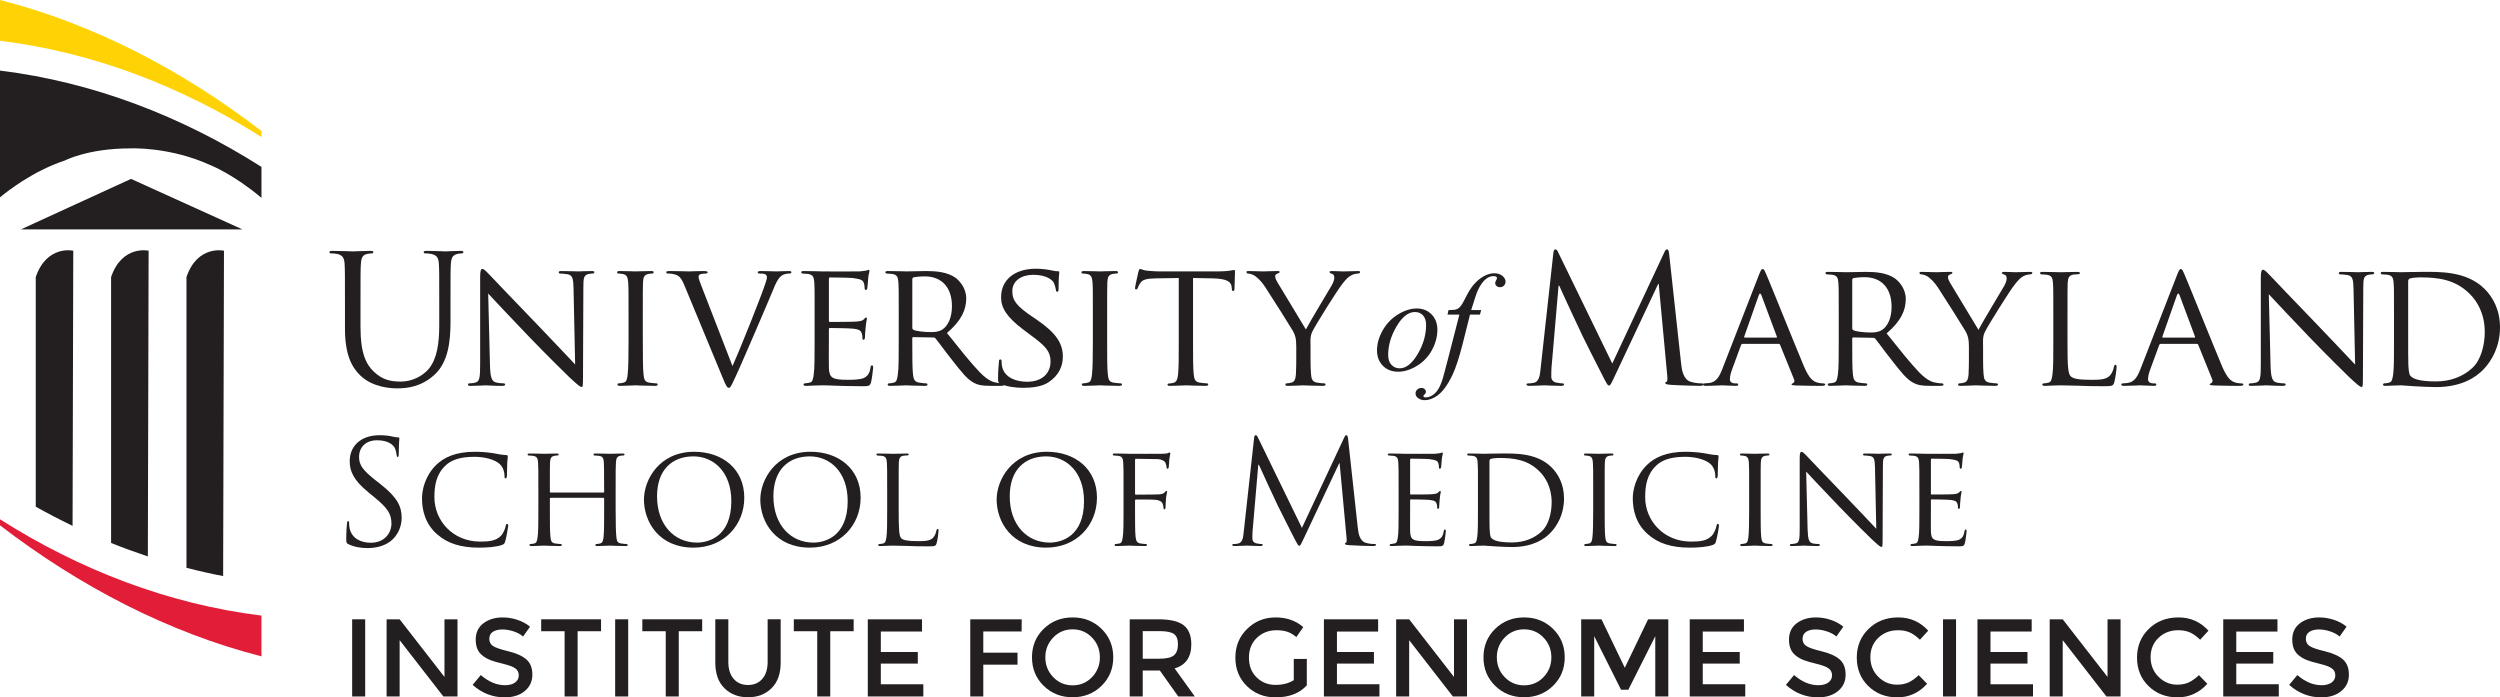 <?xml version="1.0" encoding="UTF-8"?>
<svg id="b" data-name="Layer 2" xmlns="http://www.w3.org/2000/svg" width="520.758" height="145.263" viewBox="0 0 520.758 145.263">
  <g id="c" data-name="Layer 1">
    <g>
      <g>
        <g>
          <path d="m72.574,113.354c-.42-.211-.449-.33-.449-1.141,0-1.498.119-2.697.149-3.176.031-.33.09-.482.242-.482.178,0,.207.092.207.33,0,.271,0,.691.09,1.111.453,2.217,2.43,3.057,4.439,3.057,2.879,0,4.287-2.068,4.287-3.986,0-2.068-.869-3.27-3.447-5.398l-1.35-1.109c-3.18-2.609-3.896-4.467-3.896-6.506,0-3.207,2.396-5.397,6.205-5.397,1.17,0,2.039.119,2.789.299.568.119.81.15,1.049.15.24,0,.301.06.301.209,0,.15-.123,1.141-.123,3.178,0,.482-.058.691-.207.691-.18,0-.209-.15-.242-.391-.027-.359-.209-1.168-.387-1.498-.182-.33-.992-1.59-3.75-1.59-2.068,0-3.688,1.289-3.688,3.478,0,1.709.779,2.789,3.658,5.037l.84.658c3.537,2.789,4.377,4.648,4.377,7.047,0,1.23-.478,3.508-2.549,4.978-1.289.899-2.908,1.26-4.525,1.26-1.41,0-2.789-.211-4.019-.811Z" fill="#231f20"/>
          <path d="m91.113,111.344c-2.58-2.217-3.209-5.127-3.209-7.557,0-1.709.629-4.674,2.969-6.955,1.588-1.527,3.988-2.726,8.037-2.726,1.049,0,2.549.088,3.838.297.988.182,1.828.361,2.697.391.271,0,.33.121.33.271,0,.209-.059.508-.119,1.438-.031.84-.031,2.248-.062,2.611-.029.387-.148.539-.297.539-.182,0-.211-.182-.211-.539,0-.992-.42-2.01-1.109-2.551-.93-.781-2.848-1.41-5.187-1.41-3.387,0-5.006.9-5.937,1.77-1.947,1.801-2.367,4.078-2.367,6.658,0,4.885,3.867,9.232,9.504,9.232,1.978,0,3.299-.148,4.348-1.197.57-.568.93-1.65,1.02-2.129.061-.271.09-.359.269-.359.121,0,.24.178.24.359,0,.18-.359,2.397-.631,3.268-.148.48-.209.57-.658.75-1.08.42-3.059.57-4.768.57-3.957,0-6.627-.932-8.695-2.73Z" fill="#231f20"/>
          <path d="m128.246,106.336c0,2.459.029,4.469.148,5.517.09.75.148,1.23.959,1.35.359.059.959.121,1.17.121.18,0,.238.119.238.209,0,.119-.148.211-.449.211-1.438,0-3.117-.092-3.268-.092-.119,0-1.83.092-2.607.092-.301,0-.42-.061-.42-.211,0-.09.061-.209.209-.209.24,0,.539-.062.779-.121.539-.119.631-.629.721-1.379.119-1.049.119-2.969.119-5.426v-2.551c0-.119-.059-.148-.148-.148h-11.004c-.09,0-.15.029-.15.148v2.551c0,2.457,0,4.406.119,5.455.09.75.18,1.23.959,1.35.391.059.959.121,1.199.121.15,0,.209.119.209.209,0,.119-.119.211-.416.211-1.471,0-3.15-.092-3.269-.092-.152,0-1.828.092-2.641.092-.268,0-.418-.061-.418-.211,0-.09.06-.209.209-.209.24,0,.568-.062.81-.121.508-.119.568-.6.687-1.35.152-1.049.152-3.059.152-5.517v-4.496c0-3.957,0-4.678-.061-5.486-.06-.869-.211-1.289-1.08-1.412-.209-.027-.658-.059-.9-.059-.088,0-.209-.119-.209-.209,0-.148.121-.209.418-.209,1.203,0,2.879.06,3.031.06.119,0,1.799-.06,2.607-.06.299,0,.42.06.42.209,0,.09-.121.209-.211.209-.178,0-.359,0-.658.059-.721.152-.869.512-.932,1.412-.027.809-.027,1.59-.027,5.547v.539c0,.15.061.15.15.15h11.004c.09,0,.148,0,.148-.15v-.539c0-3.957-.029-4.738-.059-5.547-.06-.869-.182-1.289-1.049-1.412-.211-.027-.66-.059-.902-.059-.119,0-.209-.119-.209-.209,0-.148.119-.209.42-.209,1.168,0,2.879.06,2.998.06.15,0,1.83-.06,2.609-.06.301,0,.449.06.449.209,0,.09-.119.209-.24.209-.18,0-.328,0-.658.059-.691.152-.84.512-.9,1.412-.059.809-.059,1.529-.059,5.486v4.496Z" fill="#231f20"/>
          <path d="m144.602,94.106c5.934,0,10.434,3.627,10.434,9.562,0,5.699-4.228,10.406-10.586,10.406-7.227,0-10.314-5.428-10.314-10.016,0-4.109,3.178-9.953,10.467-9.953Zm.598,18.918c2.367,0,7.137-1.26,7.137-8.635,0-6.115-3.719-9.324-7.887-9.324-4.406,0-7.586,2.76-7.586,8.307,0,5.934,3.57,9.652,8.336,9.652Z" fill="#231f20"/>
          <path d="m168.84,94.106c5.934,0,10.434,3.627,10.434,9.562,0,5.699-4.229,10.406-10.586,10.406-7.227,0-10.314-5.428-10.314-10.016,0-4.109,3.178-9.953,10.467-9.953Zm.598,18.918c2.367,0,7.137-1.26,7.137-8.635,0-6.115-3.719-9.324-7.887-9.324-4.406,0-7.586,2.76-7.586,8.307,0,5.934,3.57,9.652,8.336,9.652Z" fill="#231f20"/>
          <path d="m187.201,106.399c0,3.746.061,5.275.539,5.726.42.42,1.439.598,3.508.598,1.381,0,2.549-.029,3.18-.777.33-.391.539-.932.629-1.441.029-.178.119-.33.269-.33.119,0,.18.119.18.391s-.18,1.799-.391,2.549c-.178.602-.268.69-1.678.69-1.889,0-3.359-.029-4.586-.088-1.201-.031-2.1-.062-2.879-.062-.121,0-.57,0-1.082.031-.539.031-1.107.061-1.527.061-.269,0-.42-.061-.42-.211,0-.09.06-.209.209-.209.24,0,.57-.062.81-.121.51-.119.568-.6.689-1.35.15-1.049.15-3.059.15-5.517v-4.496c0-3.957,0-4.678-.061-5.486-.06-.869-.211-1.289-1.078-1.412-.211-.027-.66-.059-.902-.059-.088,0-.207-.119-.207-.209,0-.148.119-.209.418-.209,1.201,0,2.848.06,3,.06.119,0,2.098-.06,2.908-.06.268,0,.42.06.42.209,0,.09-.121.182-.211.182-.18,0-.57.027-.869.059-.781.15-.93.539-.99,1.439-.029.809-.029,1.529-.029,5.486v4.559Z" fill="#231f20"/>
          <path d="m218.07,94.106c5.933,0,10.432,3.627,10.432,9.562,0,5.699-4.227,10.406-10.584,10.406-7.227,0-10.314-5.428-10.314-10.016,0-4.109,3.178-9.953,10.467-9.953Zm.598,18.918c2.367,0,7.137-1.26,7.137-8.635,0-6.115-3.719-9.324-7.887-9.324-4.406,0-7.586,2.76-7.586,8.307,0,5.934,3.57,9.652,8.336,9.652Z" fill="#231f20"/>
          <path d="m234.035,101.84c0-3.957,0-4.678-.062-5.486-.061-.869-.209-1.289-1.078-1.412-.211-.027-.66-.059-.902-.059-.086,0-.209-.119-.209-.209,0-.148.123-.209.42-.209,1.201,0,2.85.06,3,.06.508,0,6.236.029,6.836,0,.508-.033.961-.033,1.199-.123.148-.029.27-.148.359-.148.119,0,.18.119.18.238,0,.182-.119.482-.209,1.203-.029.238-.06,1.375-.119,1.676-.031.121-.121.272-.24.272s-.209-.119-.209-.301c0-.209-.092-.629-.242-.959-.148-.33-.779-.75-1.797-.75l-4.32-.06c-.148,0-.209.06-.209.271v6.955c0,.15,0,.24.182.24l3.598-.031c.449,0,.838,0,1.199-.027.629-.062.988-.152,1.227-.449.121-.152.242-.271.33-.271.123,0,.152.09.152.209,0,.148-.182.57-.24,1.41-.06.51-.09,1.529-.09,1.707,0,.242-.06.512-.242.512-.148,0-.178-.121-.178-.24-.029-.271-.061-.629-.182-.93-.119-.359-.539-.69-1.35-.809-.658-.09-3.775-.061-4.225-.061-.152,0-.182.061-.182.238v2.039c0,2.52,0,4.529.119,5.517.09.75.24,1.23.961,1.35.391.059.959.121,1.197.121.152,0,.211.119.211.209,0,.119-.119.211-.418.211-1.471,0-3.178-.092-3.299-.092-.15,0-1.799.092-2.609.092-.269,0-.42-.061-.42-.211,0-.09.06-.209.209-.209.24,0,.57-.09.812-.121.508-.09.568-.6.687-1.35.152-1.049.152-3.059.152-5.517v-4.496Z" fill="#231f20"/>
          <path d="m282.828,109.877c.119,1.078.33,2.756,1.621,3.176.869.271,1.648.271,1.949.271.148,0,.238.029.238.148,0,.18-.27.272-.629.272-.66,0-3.898-.092-5.008-.182-.689-.059-.84-.148-.84-.301,0-.119.06-.178.209-.209.152-.029.182-.539.119-1.08l-1.437-15.471h-.09l-7.346,15.592c-.631,1.32-.721,1.59-.99,1.59-.209,0-.359-.301-.93-1.381-.777-1.467-3.355-6.654-3.508-6.955-.27-.539-3.629-7.734-3.957-8.545h-.121l-1.197,13.912c-.033.48-.033,1.02-.033,1.529,0,.449.332.84.781.932.512.119.961.148,1.139.148.123,0,.242.059.242.148,0,.211-.182.272-.541.272-1.109,0-2.547-.092-2.789-.092-.27,0-1.709.092-2.518.092-.301,0-.51-.061-.51-.272,0-.09.148-.148.301-.148.238,0,.449,0,.898-.09.99-.182,1.078-1.352,1.199-2.488l2.16-19.551c.027-.33.148-.539.328-.539.182,0,.301.119.449.449l9.176,18.859,8.816-18.828c.119-.271.238-.48.449-.48.209,0,.299.24.357.809l2.01,18.412Z" fill="#231f20"/>
          <path d="m291.334,101.84c0-3.957,0-4.678-.06-5.486-.063-.869-.211-1.289-1.08-1.412-.209-.027-.658-.059-.9-.059-.088,0-.211-.119-.211-.209,0-.148.123-.209.422-.209,1.199,0,2.91.06,3.059.06.18,0,5.697.029,6.297,0,.51-.033.988-.123,1.197-.152.123-.029.242-.119.361-.119.09,0,.121.119.121.238,0,.182-.15.482-.211,1.203-.029.238-.09,1.375-.148,1.676-.031.121-.123.272-.242.272-.148,0-.211-.119-.211-.33,0-.18-.027-.6-.148-.9-.18-.42-.449-.598-1.889-.779-.449-.06-3.51-.09-3.807-.09-.121,0-.152.09-.152.271v6.926c0,.178,0,.267.152.267.33,0,3.807,0,4.406-.059.631-.06,1.019-.09,1.289-.359.182-.18.301-.33.391-.33.088,0,.148.06.148.209s-.148.57-.209,1.41c-.06.51-.119,1.469-.119,1.648,0,.211-.062.48-.24.48-.119,0-.18-.092-.18-.24,0-.24,0-.51-.119-.84-.092-.359-.33-.658-1.351-.779-.719-.09-3.537-.119-3.986-.119-.15,0-.182.09-.182.178v2.129c0,.871-.027,3.838,0,4.348.062,1.711.541,2.039,3.15,2.039.689,0,1.947,0,2.637-.268.691-.301,1.049-.75,1.201-1.772.059-.299.119-.391.269-.391s.18.211.18.391c0,.182-.211,1.92-.361,2.459-.178.66-.449.66-1.467.66-1.98,0-3.508-.059-4.588-.088-1.111-.062-1.799-.062-2.189-.062-.059,0-.57,0-1.141.031-.508.031-1.109.061-1.527.061-.27,0-.422-.061-.422-.211,0-.09.062-.209.211-.209.238,0,.568-.09.811-.121.508-.09.568-.6.689-1.35.15-1.049.15-3.059.15-5.517v-4.496Z" fill="#231f20"/>
          <path d="m307.863,101.84c0-3.957,0-4.678-.062-5.486-.06-.869-.209-1.289-1.078-1.412-.211-.027-.66-.059-.902-.059-.086,0-.209-.119-.209-.209,0-.148.123-.209.42-.209,1.201,0,2.91.06,3.059.06.301,0,1.98-.06,3.539-.06,2.639,0,7.465-.24,10.586,2.906,1.316,1.32,2.578,3.449,2.578,6.477,0,3.209-1.381,5.668-2.85,7.166-1.141,1.17-3.51,2.939-8.006,2.939-1.141,0-2.549-.09-3.689-.15-1.137-.088-2.037-.15-2.158-.15-.059,0-.539.031-1.078.031-.539.031-1.17.061-1.59.061-.269,0-.42-.061-.42-.211,0-.09.061-.209.209-.209.24,0,.57-.062.813-.121.508-.119.568-.6.687-1.35.152-1.049.152-3.059.152-5.517v-4.496Zm2.396,2.758c0,2.699,0,5.068.029,5.547.031.631.09,1.561.301,1.828.328.482,1.26,1.022,4.377,1.022,2.43,0,4.588-.811,6.178-2.311,1.379-1.289,2.07-3.717,2.07-6.057,0-3.236-1.412-5.305-2.492-6.387-2.486-2.518-5.394-2.846-8.543-2.846-.512,0-1.351.09-1.59.178-.24.09-.33.209-.33.51v8.516Z" fill="#231f20"/>
          <path d="m334.262,106.336c0,2.459,0,4.469.119,5.517.09.75.182,1.23.959,1.35.391.059.961.121,1.199.121.152,0,.211.119.211.209,0,.119-.121.211-.422.211-1.467,0-3.176-.092-3.295-.092-.15,0-1.799.092-2.609.092-.27,0-.42-.061-.42-.211,0-.09.061-.209.209-.209.24,0,.568-.062.811-.121.512-.119.598-.6.689-1.35.119-1.049.15-3.059.15-5.517v-4.496c0-3.957,0-4.678-.06-5.486-.061-.869-.268-1.26-.84-1.379-.301-.061-.631-.092-.809-.092-.121,0-.209-.119-.209-.209,0-.148.119-.209.42-.209.869,0,2.518.06,2.668.06.119,0,1.828-.06,2.637-.06.301,0,.42.06.42.209,0,.09-.119.209-.211.209-.178,0-.357,0-.658.059-.721.152-.869.512-.93,1.412-.029.809-.029,1.529-.029,5.486v4.496Z" fill="#231f20"/>
          <path d="m343.324,111.344c-2.582-2.217-3.211-5.127-3.211-7.557,0-1.709.629-4.674,2.969-6.955,1.59-1.527,3.988-2.726,8.037-2.726,1.049,0,2.549.088,3.838.297.988.182,1.828.361,2.697.391.271,0,.33.121.33.271,0,.209-.059.508-.119,1.438-.029.84-.029,2.248-.061,2.611-.031.387-.15.539-.299.539-.182,0-.209-.182-.209-.539,0-.992-.422-2.01-1.111-2.551-.932-.781-2.85-1.41-5.186-1.41-3.389,0-5.008.9-5.937,1.77-1.949,1.801-2.369,4.078-2.369,6.658,0,4.885,3.867,9.232,9.506,9.232,1.976,0,3.297-.148,4.348-1.197.568-.568.928-1.65,1.018-2.129.06-.271.09-.359.271-.359.119,0,.238.178.238.359,0,.18-.359,2.397-.629,3.268-.148.48-.211.57-.66.75-1.078.42-3.059.57-4.768.57-3.957,0-6.627-.932-8.693-2.73Z" fill="#231f20"/>
          <path d="m366.75,106.336c0,2.459,0,4.469.119,5.517.09.75.18,1.23.959,1.35.391.059.959.121,1.199.121.15,0,.209.119.209.209,0,.119-.119.211-.416.211-1.471,0-3.18-.092-3.299-.092-.152,0-1.799.092-2.611.092-.268,0-.418-.061-.418-.211,0-.09.061-.209.209-.209.24,0,.568-.062.811-.121.508-.119.598-.6.687-1.35.121-1.049.152-3.059.152-5.517v-4.496c0-3.957,0-4.678-.06-5.486-.061-.869-.271-1.26-.84-1.379-.301-.061-.631-.092-.809-.092-.123,0-.209-.119-.209-.209,0-.148.119-.209.418-.209.871,0,2.518.06,2.67.06.119,0,1.828-.06,2.637-.06.299,0,.42.06.42.209,0,.09-.121.209-.211.209-.178,0-.359,0-.658.059-.721.152-.869.512-.932,1.412-.027.809-.027,1.529-.027,5.486v4.496Z" fill="#231f20"/>
          <path d="m376.531,110.266c.062,2.098.301,2.729,1.021,2.91.478.119,1.078.148,1.318.148.119,0,.209.09.209.209,0,.15-.18.211-.48.211-1.498,0-2.549-.092-2.787-.092-.24,0-1.348.092-2.551.092-.268,0-.418-.029-.418-.211,0-.119.09-.209.209-.209.209,0,.691-.029,1.08-.148.66-.182.75-.873.75-3.18v-14.602c0-1.021.15-1.289.359-1.289.301,0,.75.508,1.02.777.418.422,4.258,4.498,8.336,8.697,2.607,2.697,5.428,5.725,6.236,6.564l-.269-12.773c-.031-1.648-.18-2.219-.99-2.367-.479-.09-1.08-.121-1.289-.121-.18,0-.211-.148-.211-.238,0-.152.211-.18.512-.18,1.197,0,2.457.06,2.758.06s1.17-.06,2.248-.06c.271,0,.482.027.482.18,0,.09-.123.238-.301.238-.121,0-.33,0-.631.059-.869.182-.93.691-.93,2.221l-.059,14.932c0,1.68-.031,1.83-.209,1.83-.271,0-.543-.209-2.01-1.56-.271-.238-4.08-3.988-6.869-6.897-3.055-3.207-6.023-6.326-6.836-7.226l.301,12.025Z" fill="#231f20"/>
          <path d="m399.813,101.84c0-3.957,0-4.678-.061-5.486-.061-.869-.209-1.289-1.08-1.412-.209-.027-.658-.059-.9-.059-.088,0-.207-.119-.207-.209,0-.148.119-.209.418-.209,1.201,0,2.91.06,3.059.06.182,0,5.697.029,6.297,0,.51-.033.988-.123,1.197-.152.123-.029.242-.119.363-.119.09,0,.119.119.119.238,0,.182-.15.482-.211,1.203-.029.238-.09,1.375-.148,1.676-.031.121-.123.272-.242.272-.148,0-.209-.119-.209-.33,0-.18-.029-.6-.148-.9-.182-.42-.449-.598-1.891-.779-.449-.06-3.508-.09-3.809-.09-.119,0-.148.09-.148.271v6.926c0,.178,0,.267.148.267.332,0,3.809,0,4.41-.059.629-.06,1.017-.09,1.289-.359.18-.18.299-.33.391-.33.086,0,.148.06.148.209s-.148.57-.211,1.41c-.061.51-.119,1.469-.119,1.648,0,.211-.06.48-.24.48-.119,0-.18-.092-.18-.24,0-.24,0-.51-.119-.84-.092-.359-.33-.658-1.35-.779-.721-.09-3.539-.119-3.988-.119-.15,0-.18.09-.18.178v2.129c0,.871-.029,3.838,0,4.348.061,1.711.539,2.039,3.148,2.039.689,0,1.949,0,2.637-.268.691-.301,1.051-.75,1.201-1.772.059-.299.119-.391.269-.391s.18.211.18.391c0,.182-.209,1.92-.361,2.459-.178.66-.449.66-1.467.66-1.98,0-3.508-.059-4.588-.088-1.109-.062-1.799-.062-2.189-.062-.059,0-.568,0-1.141.031-.508.031-1.107.061-1.527.061-.269,0-.42-.061-.42-.211,0-.09.06-.209.209-.209.24,0,.568-.09.811-.121.512-.09.57-.6.689-1.35.15-1.049.15-3.059.15-5.517v-4.496Z" fill="#231f20"/>
        </g>
        <g>
          <g>
            <path d="m71.856,63.043c0-5.801,0-6.844-.072-8.031-.076-1.266-.373-1.861-1.6-2.121-.297-.074-.93-.111-1.264-.111-.15,0-.299-.076-.299-.225,0-.223.186-.295.594-.295,1.676,0,3.943.109,4.277.109.336,0,2.568-.109,3.684-.109.408,0,.594.072.594.295,0,.148-.148.225-.295.225-.262,0-.486.037-.932.111-1.004.149-1.303.818-1.375,2.121-.074,1.188-.074,2.23-.074,8.031v5.207c0,5.357,1.189,7.664,2.789,9.187,1.822,1.711,3.496,2.047,5.613,2.047,2.271,0,4.504-1.08,5.84-2.68,1.713-2.119,2.16-5.281,2.16-9.111v-4.65c0-5.801,0-6.844-.076-8.031-.074-1.266-.371-1.861-1.6-2.121-.297-.074-.93-.111-1.266-.111-.148,0-.297-.076-.297-.225,0-.223.187-.295.596-.295,1.674,0,3.721.109,3.943.109.262,0,2.008-.109,3.125-.109.406,0,.596.072.596.295,0,.148-.15.225-.299.225-.262,0-.482.037-.93.111-1.006.223-1.301.818-1.377,2.121-.072,1.188-.072,2.23-.072,8.031v3.982c0,4.016-.447,8.479-3.424,11.119-2.678,2.381-5.467,2.752-7.662,2.752-1.264,0-5.021-.148-7.66-2.641-1.824-1.748-3.238-4.352-3.238-9.781v-5.432Z" fill="#231f20"/>
            <path d="m102.063,76.062c.072,2.604.371,3.385,1.264,3.606.596.15,1.338.188,1.635.188.15,0,.262.111.262.26,0,.185-.223.262-.596.262-1.859,0-3.162-.111-3.459-.111s-1.672.111-3.162.111c-.334,0-.519-.039-.519-.262,0-.149.111-.26.262-.26.258,0,.853-.037,1.338-.188.816-.221.93-1.078.93-3.941v-18.113c0-1.266.185-1.6.447-1.6.371,0,.93.633,1.264.967.519.523,5.281,5.578,10.34,10.787,3.234,3.346,6.73,7.103,7.736,8.146l-.334-15.844c-.039-2.047-.225-2.754-1.228-2.941-.596-.109-1.338-.148-1.6-.148-.223,0-.26-.186-.26-.297,0-.185.26-.223.631-.223,1.49,0,3.051.074,3.424.074.371,0,1.451-.074,2.787-.074.336,0,.598.037.598.223,0,.111-.15.297-.371.297-.15,0-.41,0-.781.076-1.08.223-1.152.854-1.152,2.752l-.076,18.523c0,2.082-.037,2.268-.262,2.268-.334,0-.67-.262-2.49-1.934-.334-.299-5.059-4.947-8.518-8.555-3.795-3.98-7.477-7.848-8.479-8.963l.371,14.914Z" fill="#231f20"/>
            <path d="m133.904,71.189c0,3.049,0,5.543.15,6.844.111.93.221,1.525,1.191,1.672.482.076,1.187.15,1.486.15.185,0,.26.148.26.26,0,.15-.148.262-.521.262-1.822,0-3.943-.111-4.092-.111-.185,0-2.23.111-3.234.111-.336,0-.52-.076-.52-.262,0-.111.072-.26.258-.26.297,0,.707-.074,1.006-.15.633-.147.742-.742.853-1.672.15-1.301.187-3.795.187-6.844v-5.578c0-4.91,0-5.803-.074-6.807-.076-1.078-.334-1.562-1.043-1.711-.371-.074-.781-.113-1.004-.113-.148,0-.26-.149-.26-.258,0-.188.148-.262.521-.262,1.078,0,3.123.074,3.308.074.148,0,2.27-.074,3.273-.074.371,0,.519.074.519.262,0,.109-.148.258-.258.258-.225,0-.447,0-.818.076-.892.185-1.078.633-1.154,1.748-.037,1.004-.037,1.896-.037,6.807v5.578Z" fill="#231f20"/>
            <path d="m152.578,76.248c1.898-4.24,6.172-15.025,6.881-17.295.149-.482.299-.93.299-1.191,0-.258-.113-.557-.447-.668-.371-.113-.744-.113-1.115-.113-.187,0-.371-.109-.371-.258,0-.188.221-.262.742-.262,1.303,0,2.789.074,3.197.074.187,0,1.602-.074,2.568-.074.334,0,.519.074.519.223s-.111.297-.371.297c-.225,0-.969,0-1.563.375-.445.297-.967.742-1.824,2.898-.371.895-1.969,4.686-3.644,8.555-2.006,4.613-3.459,8.033-4.201,9.596-.893,1.897-1.08,2.381-1.414,2.381-.371,0-.596-.408-1.228-1.934l-8.031-19.379c-.744-1.783-1.191-2.117-2.27-2.379-.521-.113-1.08-.113-1.266-.113s-.258-.186-.258-.297c0-.185.334-.223.853-.223,1.562,0,3.424.074,3.83.074.336,0,1.785-.074,3.051-.074.594,0,.892.074.892.223s-.111.297-.334.297c-.371,0-.895.039-1.191.148-.336.15-.371.336-.371.561,0,.408.41,1.373.892,2.639l6.174,15.92Z" fill="#231f20"/>
            <path d="m169.688,65.611c0-4.91,0-5.803-.072-6.807-.076-1.078-.262-1.6-1.34-1.748-.26-.037-.818-.076-1.115-.076-.111,0-.26-.149-.26-.258,0-.188.148-.262.52-.262,1.486,0,3.609.074,3.795.074.223,0,7.064.039,7.809,0,.633-.037,1.228-.149,1.49-.188.146-.035.295-.149.443-.149.113,0,.15.149.15.299,0,.225-.186.596-.26,1.488-.039.295-.111,1.709-.187,2.084-.037.148-.146.334-.295.334-.189,0-.262-.15-.262-.41,0-.223-.037-.742-.186-1.115-.225-.521-.559-.742-2.344-.969-.557-.072-4.352-.111-4.725-.111-.148,0-.185.111-.185.338v8.59c0,.223,0,.336.185.336.41,0,4.725,0,5.469-.076.781-.074,1.266-.111,1.6-.445.223-.225.371-.41.484-.41.111,0,.184.074.184.262,0,.185-.184.705-.26,1.748-.074.633-.15,1.82-.15,2.043,0,.262-.072.596-.295.596-.148,0-.225-.109-.225-.297,0-.299,0-.633-.148-1.041-.113-.445-.408-.816-1.672-.967-.895-.111-4.391-.148-4.949-.148-.186,0-.223.109-.223.223v2.641c0,1.08-.035,4.762,0,5.392.076,2.121.67,2.531,3.906,2.531.855,0,2.418,0,3.271-.336.857-.373,1.305-.93,1.49-2.195.072-.373.148-.482.334-.482s.223.26.223.482-.26,2.381-.447,3.051c-.223.816-.557.816-1.82.816-2.457,0-4.353-.072-5.691-.111-1.377-.072-2.232-.072-2.715-.072-.076,0-.709,0-1.414.035-.633.037-1.377.076-1.896.076-.334,0-.521-.076-.521-.262,0-.111.074-.26.26-.26.299,0,.709-.111,1.006-.15.633-.109.705-.742.855-1.672.184-1.301.184-3.795.184-6.844v-5.578Z" fill="#231f20"/>
            <path d="m187.211,65.611c0-4.91,0-5.803-.074-6.807-.074-1.078-.262-1.6-1.34-1.748-.258-.037-.818-.076-1.115-.076-.111,0-.26-.149-.26-.258,0-.188.148-.262.519-.262,1.488,0,3.684.074,3.867.074.338,0,3.09-.074,4.094-.074,2.082,0,4.389.185,6.1,1.377.818.594,2.268,2.119,2.268,4.315,0,2.344-.965,4.611-4.016,7.215,2.676,3.346,4.947,6.211,6.844,8.184,1.748,1.783,2.828,2.082,3.644,2.193.633.111.967.111,1.152.111s.299.148.299.26c0,.185-.185.262-.781.262h-2.047c-1.859,0-2.678-.186-3.496-.633-1.412-.744-2.602-2.27-4.463-4.65-1.377-1.709-2.826-3.754-3.531-4.611-.15-.15-.226-.185-.447-.185l-4.166-.074c-.148,0-.225.074-.225.26v.744c0,3.049,0,5.506.15,6.807.111.93.297,1.525,1.301,1.672.445.076,1.154.15,1.449.15.225,0,.262.148.262.26,0,.15-.148.262-.52.262-1.785,0-3.871-.111-4.019-.111-.035,0-2.23.111-3.234.111-.334,0-.519-.076-.519-.262,0-.111.072-.26.258-.26.299,0,.709-.074,1.006-.15.633-.147.705-.742.855-1.672.186-1.301.186-3.795.186-6.844v-5.578Zm2.826,2.678c0,.185.076.297.225.408.484.262,2.156.482,3.605.482.781,0,1.676-.035,2.457-.555,1.115-.746,1.971-2.42,1.971-4.838,0-3.943-2.156-6.211-5.652-6.211-.969,0-2.01.113-2.344.186-.148.076-.262.186-.262.375v10.152Z" fill="#231f20"/>
            <path d="m208.377,79.93c-.447-.225-.482-.334-.482-1.191,0-1.559.148-2.824.185-3.348,0-.334.076-.52.26-.52.187,0,.299.113.299.371,0,.262,0,.709.109,1.156.523,2.305,2.976,3.121,5.172,3.121,3.234,0,4.908-1.82,4.908-4.201,0-2.268-1.227-3.348-4.127-5.506l-1.49-1.115c-3.531-2.643-4.684-4.576-4.684-6.77,0-3.719,2.935-5.951,7.252-5.951,1.303,0,2.604.188,3.385.371.633.15.893.15,1.152.15.262,0,.334.037.334.225,0,.148-.148,1.188-.148,3.348,0,.482-.037.705-.26.705-.225,0-.262-.15-.297-.408-.037-.373-.299-1.229-.484-1.562-.225-.373-1.301-1.562-4.24-1.562-2.381,0-4.35,1.19-4.35,3.42,0,2.01,1.002,3.162,4.238,5.357l.93.633c3.978,2.715,5.355,4.908,5.355,7.623,0,1.861-.705,3.869-3.049,5.393-1.377.894-3.424,1.117-5.207,1.117-1.525,0-3.424-.223-4.762-.855Z" fill="#231f20"/>
            <path d="m230.621,71.189c0,3.049,0,5.543.148,6.844.113.93.223,1.525,1.191,1.672.484.076,1.189.15,1.488.15.184,0,.26.148.26.26,0,.15-.148.262-.521.262-1.822,0-3.943-.111-4.092-.111-.185,0-2.232.111-3.236.111-.334,0-.519-.076-.519-.262,0-.111.074-.26.26-.26.297,0,.707-.074,1.006-.15.633-.147.742-.742.853-1.672.15-1.301.186-3.795.186-6.844v-5.578c0-4.91,0-5.803-.072-6.807-.076-1.078-.334-1.562-1.043-1.711-.371-.074-.781-.113-1.004-.113-.148,0-.26-.149-.26-.258,0-.188.148-.262.521-.262,1.076,0,3.123.074,3.309.074.148,0,2.27-.074,3.273-.074.371,0,.519.074.519.262,0,.109-.148.258-.258.258-.225,0-.447,0-.818.076-.895.185-1.078.633-1.154,1.748-.037,1.004-.037,1.896-.037,6.807v5.578Z" fill="#231f20"/>
            <path d="m248.512,71.189c0,3.049,0,5.543.148,6.844.113.93.262,1.525,1.266,1.672.445.076,1.191.15,1.488.15.223,0,.26.148.26.26,0,.15-.15.262-.521.262-1.783,0-3.867-.111-4.055-.111-.148,0-2.416.111-3.383.111-.371,0-.519-.076-.519-.262,0-.111.072-.221.258-.221.297,0,.672-.076.969-.15.67-.149.855-.781.967-1.711.15-1.301.15-3.795.15-6.844v-13.279l-4.725.076c-2.047.037-2.828.26-3.311,1.004-.371.557-.41.781-.519,1.004-.076.26-.187.297-.336.297-.074,0-.225-.072-.225-.26,0-.336.67-3.16.709-3.422.072-.186.223-.596.334-.596.223,0,.557.262,1.451.373.93.111,2.193.149,2.565.149h12.35c1.078,0,1.82-.074,2.344-.149.482-.074.781-.148.928-.148.148,0,.148.185.148.371,0,.967-.109,3.234-.109,3.609,0,.258-.15.406-.299.406s-.225-.109-.262-.555l-.035-.336c-.113-.967-.818-1.674-3.943-1.748l-4.092-.076v13.279Z" fill="#231f20"/>
            <path d="m270.014,72.156c0-1.711-.225-2.344-.709-3.234-.258-.486-4.684-7.516-5.801-9.188-.781-1.191-1.562-1.897-2.158-2.307-.482-.299-1.115-.447-1.377-.447-.186,0-.334-.149-.334-.297s.111-.223.41-.223c.633,0,3.086.074,3.234.074.225,0,1.562-.074,2.828-.074.373,0,.447.074.447.223,0,.111-.223.225-.521.336-.26.109-.41.26-.41.52,0,.447.225.818.447,1.229l5.949,9.857c.672-1.342,4.762-8.109,5.357-9.152.41-.705.559-1.227.559-1.635,0-.447-.148-.709-.521-.818-.297-.074-.484-.225-.484-.373,0-.111.187-.185.523-.185.853,0,2.006.074,2.267.074.221,0,2.564-.074,3.197-.074.223,0,.41.074.41.185,0,.148-.148.334-.41.334-.371,0-1.004.113-1.525.41-.631.371-.928.707-1.635,1.562-1.08,1.266-5.691,8.703-6.361,10.043-.557,1.115-.408,2.117-.408,3.16v2.715c0,.52,0,1.861.111,3.162.076.93.297,1.525,1.264,1.672.447.076,1.191.15,1.49.15.185,0,.258.148.258.26,0,.15-.186.262-.52.262-1.824,0-3.943-.111-4.129-.111-.148,0-2.23.111-3.197.111-.375,0-.523-.076-.523-.262,0-.111.076-.26.262-.26.297,0,.668-.074.967-.15.67-.147.893-.742.967-1.672.076-1.301.076-2.643.076-3.162v-2.715Z" fill="#231f20"/>
          </g>
          <g>
            <path d="m350.168,75.611c.148,1.33.406,3.399,1.994,3.916,1.072.332,2.031.332,2.4.332.184,0,.295.037.295.184,0,.223-.332.332-.775.332-.812,0-4.801-.109-6.166-.221-.85-.076-1.035-.185-1.035-.371,0-.146.072-.219.26-.256.184-.039.221-.666.144-1.33l-1.771-19.057h-.109l-9.045,19.205c-.777,1.623-.891,1.955-1.223,1.955-.258,0-.441-.367-1.141-1.699-.963-1.809-4.137-8.195-4.322-8.566-.332-.664-4.467-9.527-4.875-10.524h-.146l-1.477,17.135c-.037.592-.037,1.256-.037,1.883,0,.553.404,1.035.959,1.145.627.147,1.182.186,1.404.186.147,0,.295.074.295.184,0,.258-.223.332-.664.332-1.367,0-3.141-.109-3.436-.109-.332,0-2.103.109-3.103.109-.367,0-.627-.074-.627-.332,0-.109.186-.184.369-.184.297,0,.555,0,1.109-.113,1.217-.219,1.33-1.66,1.476-3.062l2.658-24.078c.037-.404.186-.664.408-.664.219,0,.367.149.555.555l11.297,23.227,10.855-23.189c.148-.332.297-.592.555-.592s.371.297.443,1l2.475,22.67Z" fill="#231f20"/>
            <path d="m366.393,57.26c.404-1.033.555-1.219.775-1.219.332,0,.443.443.775,1.145.59,1.328,5.799,14.291,7.793,19.053,1.182,2.809,2.068,3.213,2.767,3.435.48.147.961.186,1.293.186.184,0,.406.074.406.258s-.367.258-.738.258c-.48,0-2.879,0-5.133-.074-.627-.035-1.145-.035-1.145-.223,0-.145.072-.145.223-.219.184-.076.516-.332.295-.85l-2.918-7.201c-.072-.148-.109-.184-.295-.184h-7.496c-.148,0-.258.072-.334.258l-1.846,5.023c-.295.773-.478,1.549-.478,2.104,0,.627.553.85,1.105.85h.295c.26,0,.332.109.332.258,0,.184-.182.258-.477.258-.777,0-2.551-.109-2.918-.109-.332,0-1.959.109-3.287.109-.408,0-.627-.074-.627-.258,0-.148.146-.258.295-.258.223,0,.701-.039.959-.076,1.478-.182,2.105-1.291,2.732-2.877l7.644-19.646Zm3.619,13.07c.148,0,.148-.072.111-.219l-3.213-8.607c-.186-.476-.369-.476-.555,0l-3.027,8.607c-.035.147,0,.219.109.219h6.574Z" fill="#231f20"/>
            <path d="m383.016,65.717c0-4.877,0-5.762-.072-6.758-.074-1.072-.26-1.59-1.328-1.736-.26-.037-.814-.074-1.109-.074-.109,0-.258-.149-.258-.258,0-.185.148-.258.518-.258,1.476,0,3.654.072,3.84.072.332,0,3.064-.072,4.062-.072,2.066,0,4.356.184,6.055,1.367.812.59,2.254,2.104,2.254,4.281,0,2.326-.963,4.58-3.99,7.164,2.658,3.324,4.912,6.166,6.795,8.125,1.736,1.771,2.809,2.066,3.617,2.176.631.113.963.113,1.146.113.186,0,.295.146.295.258,0,.184-.184.258-.773.258h-2.031c-1.848,0-2.66-.184-3.473-.629-1.402-.736-2.586-2.25-4.43-4.613-1.367-1.699-2.809-3.73-3.51-4.58-.146-.146-.221-.186-.441-.186l-4.135-.074c-.15,0-.223.074-.223.26v.74c0,3.027,0,5.463.146,6.754.111.926.295,1.518,1.293,1.664.443.072,1.146.148,1.441.148.219,0,.256.146.256.258,0,.148-.146.258-.516.258-1.771,0-3.84-.109-3.988-.109-.037,0-2.215.109-3.213.109-.332,0-.516-.074-.516-.258,0-.111.072-.258.26-.258.293,0,.699-.076.996-.148.627-.147.699-.738.848-1.664.184-1.291.184-3.764.184-6.791v-5.539Zm2.809,2.658c0,.184.072.295.223.406.477.258,2.141.48,3.58.48.775,0,1.66-.037,2.438-.555,1.107-.74,1.957-2.4,1.957-4.801,0-3.914-2.143-6.166-5.611-6.166-.963,0-1.996.109-2.328.184-.148.076-.258.186-.258.371v10.08Z" fill="#231f20"/>
            <path d="m410.131,72.215c0-1.699-.223-2.326-.701-3.213-.258-.48-4.652-7.459-5.762-9.121-.777-1.182-1.551-1.881-2.141-2.289-.48-.295-1.109-.443-1.367-.443-.184,0-.332-.149-.332-.295,0-.148.109-.221.404-.221.627,0,3.066.072,3.213.072.223,0,1.551-.072,2.808-.072.367,0,.441.072.441.221,0,.111-.219.223-.518.332-.256.111-.404.26-.404.517,0,.441.221.811.443,1.219l5.908,9.785c.664-1.33,4.727-8.049,5.316-9.084.406-.701.553-1.219.553-1.623,0-.445-.146-.703-.516-.814-.295-.072-.48-.221-.48-.369,0-.111.185-.184.518-.184.85,0,1.994.072,2.25.072.223,0,2.551-.072,3.178-.072.221,0,.408.072.408.184,0,.149-.15.332-.408.332-.369,0-.996.111-1.514.406-.629.369-.924.703-1.625,1.551-1.07,1.258-5.648,8.643-6.314,9.971-.555,1.107-.406,2.104-.406,3.139v2.695c0,.518,0,1.846.111,3.137.072.926.295,1.518,1.254,1.664.445.072,1.182.148,1.48.148.182,0,.256.146.256.258,0,.148-.184.258-.516.258-1.811,0-3.916-.109-4.1-.109-.148,0-2.217.109-3.176.109-.369,0-.518-.074-.518-.258,0-.111.072-.258.26-.258.295,0,.664-.076.959-.148.666-.147.885-.738.961-1.664.074-1.291.074-2.619.074-3.137v-2.695Z" fill="#231f20"/>
            <path d="m430.668,71.328c0,4.615.074,6.5.666,7.055.516.516,1.772.736,4.318.736,1.699,0,3.141-.037,3.914-.959.408-.48.666-1.145.777-1.773.035-.221.148-.404.332-.404.148,0,.221.147.221.479s-.221,2.217-.48,3.141c-.221.736-.332.848-2.068.848-2.326,0-4.135-.039-5.648-.111-1.477-.037-2.586-.072-3.545-.072-.146,0-.701,0-1.328.035-.666.037-1.367.074-1.885.074-.332,0-.516-.074-.516-.258,0-.111.074-.258.258-.258.293,0,.701-.076.996-.148.629-.147.701-.738.852-1.664.182-1.291.182-3.764.182-6.791v-5.539c0-4.877,0-5.762-.072-6.758-.074-1.072-.26-1.59-1.328-1.736-.26-.037-.813-.074-1.109-.074-.109,0-.258-.149-.258-.258,0-.185.148-.258.517-.258,1.477,0,3.508.072,3.691.072.148,0,2.584-.072,3.58-.072.332,0,.519.072.519.258,0,.109-.148.223-.26.223-.221,0-.701.035-1.068.072-.963.184-1.146.664-1.223,1.773-.035.996-.035,1.881-.035,6.758v5.611Z" fill="#231f20"/>
            <path d="m453.496,57.26c.406-1.033.555-1.219.777-1.219.332,0,.441.443.773,1.145.592,1.328,5.799,14.291,7.793,19.053,1.182,2.809,2.068,3.213,2.769,3.435.48.147.959.186,1.291.186.186,0,.408.074.408.258s-.369.258-.74.258c-.478,0-2.879,0-5.131-.074-.629-.035-1.146-.035-1.146-.223,0-.145.074-.145.223-.219.186-.076.518-.332.295-.85l-2.918-7.201c-.072-.148-.109-.184-.295-.184h-7.494c-.148,0-.26.072-.336.258l-1.844,5.023c-.297.773-.48,1.549-.48,2.104,0,.627.553.85,1.107.85h.295c.258,0,.332.109.332.258,0,.184-.184.258-.478.258-.775,0-2.549-.109-2.918-.109-.332,0-1.957.109-3.285.109-.408,0-.627-.074-.627-.258,0-.148.145-.258.295-.258.221,0,.701-.039.959-.076,1.477-.182,2.105-1.291,2.732-2.877l7.642-19.646Zm3.619,13.07c.148,0,.148-.072.111-.219l-3.211-8.607c-.187-.476-.369-.476-.555,0l-3.027,8.607c-.037.147,0,.219.109.219h6.572Z" fill="#231f20"/>
            <path d="m472.965,76.092c.074,2.586.369,3.359,1.254,3.582.592.147,1.332.186,1.627.186.146,0,.26.109.26.258,0,.184-.223.258-.592.258-1.848,0-3.139-.109-3.435-.109-.295,0-1.662.109-3.139.109-.332,0-.516-.037-.516-.258,0-.148.109-.258.26-.258.256,0,.846-.039,1.328-.186.812-.223.922-1.072.922-3.914v-17.982c0-1.256.186-1.59.445-1.59.367,0,.922.629,1.254.961.517.519,5.244,5.539,10.266,10.709,3.211,3.322,6.684,7.053,7.682,8.086l-.334-15.73c-.037-2.031-.221-2.732-1.219-2.916-.592-.111-1.328-.148-1.588-.148-.221,0-.258-.184-.258-.295,0-.186.258-.221.627-.221,1.477,0,3.027.072,3.398.072.369,0,1.441-.072,2.769-.072.332,0,.59.035.59.221,0,.111-.146.295-.369.295-.148,0-.408,0-.775.074-1.07.223-1.144.85-1.144,2.732l-.074,18.391c0,2.065-.037,2.252-.258,2.252-.332,0-.664-.26-2.475-1.92-.332-.295-5.021-4.912-8.457-8.494-3.768-3.953-7.422-7.789-8.418-8.898l.369,14.807Z" fill="#231f20"/>
            <path d="m498.676,65.717c0-4.877,0-5.762-.074-6.758-.072-1.072-.258-1.59-1.328-1.736-.258-.037-.813-.074-1.107-.074-.111,0-.26-.149-.26-.258,0-.185.148-.258.518-.258,1.478,0,3.582.072,3.767.072.369,0,2.437-.072,4.355-.072,3.25,0,9.195-.297,13.035,3.58,1.625,1.627,3.176,4.246,3.176,7.977,0,3.951-1.699,6.98-3.508,8.826-1.404,1.44-4.32,3.617-9.859,3.617-1.402,0-3.139-.109-4.543-.184-1.402-.111-2.51-.184-2.656-.184-.076,0-.666.035-1.33.035-.664.037-1.441.074-1.959.074-.332,0-.516-.074-.516-.258,0-.111.074-.258.26-.258.293,0,.701-.076.996-.148.627-.147.701-.738.85-1.664.184-1.291.184-3.764.184-6.791v-5.539Zm2.953,3.396c0,3.324,0,6.238.037,6.83.039.775.111,1.922.371,2.254.404.59,1.551,1.254,5.391,1.254,2.99,0,5.65-.996,7.607-2.842,1.699-1.59,2.547-4.58,2.547-7.461,0-3.986-1.736-6.535-3.064-7.863-3.064-3.104-6.646-3.508-10.525-3.508-.627,0-1.66.109-1.955.223-.295.109-.408.258-.408.627v10.486Z" fill="#231f20"/>
          </g>
          <g>
            <path d="m299.412,68.695c0,1.418-.375,2.822-1.125,4.211-.752,1.391-1.799,2.492-3.142,3.305-1.342.814-2.648,1.219-3.916,1.219-1.293,0-2.35-.412-3.168-1.24-.818-.826-1.227-1.896-1.227-3.213,0-1.389.399-2.783,1.197-4.182.801-1.4,1.867-2.508,3.205-3.32,1.338-.812,2.631-1.219,3.879-1.219s2.279.41,3.086,1.232c.809.824,1.211,1.893,1.211,3.207Zm-2.353-.98c0-.879-.215-1.551-.644-2.02-.432-.469-.986-.701-1.668-.701-1.389,0-2.668.994-3.834,2.986-1.17,1.988-1.754,3.967-1.754,5.934,0,.898.229,1.59.682,2.078.453.486,1.025.73,1.717.73,1.332,0,2.582-.992,3.752-2.973,1.168-1.978,1.75-3.99,1.75-6.035Z" fill="#231f20"/>
            <path d="m308.533,64.596l-.254.936h-2.07l-1.56,6.199c-.69,2.73-1.387,4.846-2.084,6.34-.994,2.105-2.063,3.565-3.205,4.367-.871.615-1.742.922-2.609.922-.57,0-1.051-.17-1.449-.51-.293-.236-.439-.545-.439-.922,0-.303.119-.565.361-.787.242-.223.537-.334.887-.334.256,0,.471.08.646.242.174.16.262.344.262.551,0,.211-.1.404-.299.584-.15.133-.227.23-.227.297,0,.084.035.15.102.199.084.066.217.1.394.1.408,0,.836-.129,1.285-.383.449-.256.848-.639,1.197-1.143.35-.506.682-1.236.994-2.193.133-.395.486-1.705,1.062-3.928l2.469-9.602h-2.469l.199-.936c.785,0,1.334-.053,1.646-.164.31-.108.598-.316.857-.623.26-.307.598-.883,1.012-1.723.559-1.135,1.094-2.014,1.605-2.639.699-.84,1.434-1.473,2.203-1.893.771-.422,1.496-.633,2.178-.633.719,0,1.297.184,1.732.547.434.363.65.76.65,1.184,0,.33-.109.611-.326.838-.219.229-.496.34-.836.34-.293,0-.531-.086-.717-.256-.184-.168-.275-.371-.275-.609,0-.15.06-.338.184-.561.123-.223.184-.371.184-.447,0-.131-.041-.23-.127-.297-.123-.094-.303-.143-.539-.143-.596,0-1.131.191-1.601.566-.635.504-1.201,1.287-1.705,2.357-.254.555-.723,1.941-1.402,4.154h2.084Z" fill="#231f20"/>
          </g>
        </g>
        <g>
          <g>
            <path d="m7.447,57.711v47.834c2.519,1.414,5.078,2.74,7.67,3.99l.145-57.316s-5.523-1.246-7.814,5.492Z" fill="#231f20"/>
            <path d="m23.141,57.711v55.389c2.521,1.018,5.078,1.947,7.656,2.805l.16-63.685s-5.523-1.246-7.816,5.492Z" fill="#231f20"/>
            <path d="m38.84,57.711v60.564c2.523.654,5.066,1.232,7.641,1.723l.174-67.779s-5.527-1.246-7.814,5.492Z" fill="#231f20"/>
          </g>
          <path d="m0,0v8.494c19.426,2.389,37.887,9.531,54.465,20.055v-1.258C37.887,14.566,19.426,4.967,0,0Z" fill="#fed204"/>
          <path d="m13.516,33.434s4.766-2.523,13.605-2.523c0,0,8.139-.422,16.766,3.51,0,0,4.742,1.877,10.578,6.791v-6.449C37.887,24.238,19.426,17.094,0,14.703v26.406c1.426-1.191,6.895-5.508,13.516-7.676Z" fill="#231f20"/>
          <polygon points="27.291 37.264 4.361 47.779 50.486 47.779 27.291 37.264" fill="#231f20"/>
          <path d="m0,109.43c16.578,12.725,35.047,22.324,54.465,27.293v-8.494c-19.418-2.391-37.887-9.537-54.465-20.057v1.258Z" fill="#e21d37"/>
        </g>
      </g>
      <g>
        <path d="m73.356,129.002h2.714v16.077h-2.714v-16.077Z" fill="#231f20"/>
        <path d="m92.584,129.002h2.714v16.077h-2.944l-9.108-11.73v11.73h-2.714v-16.077h2.714l9.338,12.006v-12.006Z" fill="#231f20"/>
        <path d="m104.625,131.118c-.79,0-1.437.161-1.944.483-.506.321-.759.809-.759,1.46s.253,1.15.759,1.495c.506.345,1.583.717,3.231,1.115,1.648.399,2.89.959,3.726,1.68.835.721,1.253,1.782,1.253,3.185s-.529,2.542-1.587,3.416c-1.058.874-2.446,1.31-4.163,1.31-2.515,0-4.746-.865-6.693-2.599l1.702-2.047c1.625,1.411,3.312,2.116,5.06,2.116.874,0,1.567-.188,2.082-.564.513-.376.77-.874.77-1.495s-.242-1.104-.725-1.449c-.483-.345-1.315-.659-2.496-.943-1.181-.283-2.078-.544-2.691-.781-.613-.238-1.158-.549-1.633-.932-.951-.721-1.426-1.825-1.426-3.312s.54-2.633,1.622-3.439c1.081-.805,2.418-1.207,4.014-1.207,1.027,0,2.047.169,3.059.506,1.012.337,1.886.812,2.622,1.426l-1.449,2.047c-.476-.429-1.12-.782-1.932-1.058-.813-.276-1.614-.414-2.403-.414Z" fill="#231f20"/>
        <path d="m120.322,131.486v13.593h-2.714v-13.593h-4.876v-2.484h12.466v2.484h-4.876Z" fill="#231f20"/>
        <path d="m128.141,129.002h2.714v16.077h-2.714v-16.077Z" fill="#231f20"/>
        <path d="m141.389,131.486v13.593h-2.714v-13.593h-4.876v-2.484h12.466v2.484h-4.876Z" fill="#231f20"/>
        <path d="m152.819,141.399c.736.858,1.733,1.288,2.99,1.288s2.254-.43,2.99-1.288c.736-.858,1.104-2.024,1.104-3.496v-8.901h2.714v9.017c0,2.315-.637,4.098-1.909,5.347-1.273,1.25-2.906,1.875-4.899,1.875s-3.626-.625-4.899-1.875c-1.273-1.249-1.909-3.031-1.909-5.347v-9.017h2.714v8.901c0,1.472.368,2.638,1.104,3.496Z" fill="#231f20"/>
        <path d="m172.944,131.486v13.593h-2.714v-13.593h-4.876v-2.484h12.466v2.484h-4.876Z" fill="#231f20"/>
        <path d="m192.057,129.002v2.553h-8.579v4.256h7.705v2.415h-7.705v4.301h8.855v2.553h-11.569v-16.077h11.293Z" fill="#231f20"/>
        <path d="m204.822,131.532v4.416h7.13v2.507h-7.13v6.624h-2.714v-16.077h10.718l-.023,2.53h-7.98Z" fill="#231f20"/>
        <path d="m229.454,142.859c-1.625,1.587-3.634,2.381-6.025,2.381s-4.401-.794-6.026-2.381-2.437-3.565-2.437-5.934.812-4.348,2.437-5.935,3.634-2.38,6.026-2.38,4.4.793,6.025,2.38c1.626,1.587,2.438,3.566,2.438,5.935s-.812,4.347-2.438,5.934Zm-1.989-10.062c-1.097-1.135-2.441-1.702-4.036-1.702s-2.94.567-4.037,1.702c-1.096,1.135-1.645,2.511-1.645,4.129s.549,2.994,1.645,4.128c1.097,1.136,2.442,1.702,4.037,1.702s2.939-.566,4.036-1.702c1.097-1.134,1.644-2.51,1.644-4.128s-.548-2.994-1.644-4.129Z" fill="#231f20"/>
        <path d="m248.154,134.223c0,2.653-1.158,4.324-3.474,5.015l4.209,5.842h-3.45l-3.841-5.405h-3.564v5.405h-2.714v-16.077h5.979c2.453,0,4.209.414,5.267,1.242,1.059.828,1.588,2.154,1.588,3.978Zm-3.611,2.277c.552-.475.828-1.238.828-2.288s-.284-1.771-.851-2.162c-.567-.392-1.579-.587-3.036-.587h-3.449v5.75h3.381c1.533,0,2.576-.237,3.128-.713Z" fill="#231f20"/>
        <path d="m269.497,137.259h2.715v5.497c-1.52,1.672-3.689,2.507-6.51,2.507-2.377,0-4.367-.781-5.968-2.346-1.602-1.564-2.403-3.542-2.403-5.934s.816-4.386,2.449-5.98c1.633-1.595,3.608-2.392,5.922-2.392s4.24.675,5.773,2.024l-1.449,2.07c-.629-.536-1.262-.908-1.898-1.115-.635-.207-1.375-.311-2.219-.311-1.625,0-2.99.525-4.094,1.575-1.103,1.051-1.655,2.431-1.655,4.14s.536,3.082,1.609,4.117c1.073,1.035,2.372,1.553,3.898,1.553s2.803-.329,3.83-.989v-4.416Z" fill="#231f20"/>
        <path d="m287.069,129.002v2.553h-8.578v4.256h7.705v2.415h-7.705v4.301h8.853v2.553h-11.568v-16.077h11.293Z" fill="#231f20"/>
        <path d="m302.87,129.002h2.715v16.077h-2.945l-9.107-11.73v11.73h-2.713v-16.077h2.713l9.338,12.006v-12.006Z" fill="#231f20"/>
        <path d="m323.501,142.859c-1.625,1.587-3.635,2.381-6.025,2.381s-4.402-.794-6.027-2.381-2.437-3.565-2.437-5.934.812-4.348,2.437-5.935,3.635-2.38,6.027-2.38,4.4.793,6.025,2.38,2.438,3.566,2.438,5.935-.813,4.347-2.438,5.934Zm-1.99-10.062c-1.096-1.135-2.441-1.702-4.035-1.702s-2.941.567-4.037,1.702c-1.096,1.135-1.645,2.511-1.645,4.129s.549,2.994,1.645,4.128c1.096,1.136,2.441,1.702,4.037,1.702s2.939-.566,4.035-1.702c1.098-1.134,1.644-2.51,1.644-4.128s-.547-2.994-1.644-4.129Z" fill="#231f20"/>
        <path d="m332.081,145.079h-2.715v-16.077h4.232l4.853,10.097,4.852-10.097h4.209v16.077h-2.713v-12.558l-5.613,11.154h-1.518l-5.588-11.154v12.558Z" fill="#231f20"/>
        <path d="m363.269,129.002v2.553h-8.58v4.256h7.705v2.415h-7.705v4.301h8.855v2.553h-11.568v-16.077h11.293Z" fill="#231f20"/>
        <path d="m378.183,131.118c-.789,0-1.437.161-1.943.483-.506.321-.76.809-.76,1.46s.254,1.15.76,1.495c.506.345,1.584.717,3.232,1.115,1.646.399,2.889.959,3.725,1.68.836.721,1.254,1.782,1.254,3.185s-.529,2.542-1.586,3.416c-1.059.874-2.447,1.31-4.164,1.31-2.516,0-4.746-.865-6.693-2.599l1.703-2.047c1.625,1.411,3.311,2.116,5.059,2.116.875,0,1.568-.188,2.082-.564.514-.376.771-.874.771-1.495s-.242-1.104-.725-1.449c-.484-.345-1.316-.659-2.496-.943-1.182-.283-2.078-.544-2.691-.781-.613-.238-1.158-.549-1.633-.932-.951-.721-1.426-1.825-1.426-3.312s.541-2.633,1.621-3.439c1.082-.805,2.42-1.207,4.014-1.207,1.027,0,2.047.169,3.059.506,1.012.337,1.887.812,2.623,1.426l-1.449,2.047c-.477-.429-1.119-.782-1.932-1.058-.812-.276-1.615-.414-2.404-.414Z" fill="#231f20"/>
        <path d="m395.146,142.618c.936,0,1.74-.157,2.416-.472.674-.315,1.379-.816,2.115-1.507l1.748,1.795c-1.703,1.886-3.769,2.828-6.199,2.828s-4.447-.781-6.049-2.346c-1.602-1.564-2.402-3.542-2.402-5.934s.816-4.386,2.449-5.98c1.633-1.595,3.695-2.392,6.185-2.392s4.574.92,6.246,2.76l-1.726,1.886c-.766-.735-1.49-1.249-2.172-1.541-.684-.291-1.484-.436-2.404-.436-1.625,0-2.99.525-4.094,1.575-1.103,1.051-1.656,2.393-1.656,4.025s.549,2.998,1.644,4.094c1.096,1.097,2.396,1.645,3.898,1.645Z" fill="#231f20"/>
        <path d="m404.737,129.002h2.713v16.077h-2.713v-16.077Z" fill="#231f20"/>
        <path d="m423.206,129.002v2.553h-8.58v4.256h7.705v2.415h-7.705v4.301h8.856v2.553h-11.568v-16.077h11.293Z" fill="#231f20"/>
        <path d="m439.007,129.002h2.713v16.077h-2.943l-9.107-11.73v11.73h-2.715v-16.077h2.715l9.338,12.006v-12.006Z" fill="#231f20"/>
        <path d="m453.519,142.618c.935,0,1.74-.157,2.416-.472.674-.315,1.379-.816,2.115-1.507l1.748,1.795c-1.703,1.886-3.769,2.828-6.199,2.828s-4.447-.781-6.049-2.346c-1.601-1.564-2.402-3.542-2.402-5.934s.816-4.386,2.449-5.98c1.633-1.595,3.695-2.392,6.186-2.392s4.574.92,6.246,2.76l-1.727,1.886c-.766-.735-1.49-1.249-2.172-1.541-.684-.291-1.484-.436-2.404-.436-1.625,0-2.99.525-4.094,1.575-1.103,1.051-1.656,2.393-1.656,4.025s.549,2.998,1.645,4.094c1.096,1.097,2.396,1.645,3.898,1.645Z" fill="#231f20"/>
        <path d="m474.403,129.002v2.553h-8.58v4.256h7.705v2.415h-7.705v4.301h8.855v2.553h-11.568v-16.077h11.293Z" fill="#231f20"/>
        <path d="m483.017,131.118c-.791,0-1.437.161-1.943.483-.506.321-.76.809-.76,1.46s.254,1.15.76,1.495c.506.345,1.582.717,3.23,1.115,1.648.399,2.891.959,3.726,1.68.836.721,1.254,1.782,1.254,3.185s-.529,2.542-1.588,3.416c-1.059.874-2.445,1.31-4.162,1.31-2.516,0-4.746-.865-6.693-2.599l1.701-2.047c1.625,1.411,3.313,2.116,5.061,2.116.873,0,1.568-.188,2.082-.564.514-.376.769-.874.769-1.495s-.24-1.104-.725-1.449c-.482-.345-1.314-.659-2.494-.943-1.182-.283-2.078-.544-2.691-.781-.613-.238-1.158-.549-1.633-.932-.951-.721-1.426-1.825-1.426-3.312s.539-2.633,1.621-3.439c1.08-.805,2.418-1.207,4.014-1.207,1.027,0,2.047.169,3.059.506,1.012.337,1.885.812,2.621,1.426l-1.449,2.047c-.475-.429-1.119-.782-1.932-1.058-.812-.276-1.613-.414-2.402-.414Z" fill="#231f20"/>
      </g>
    </g>
  </g>
</svg>